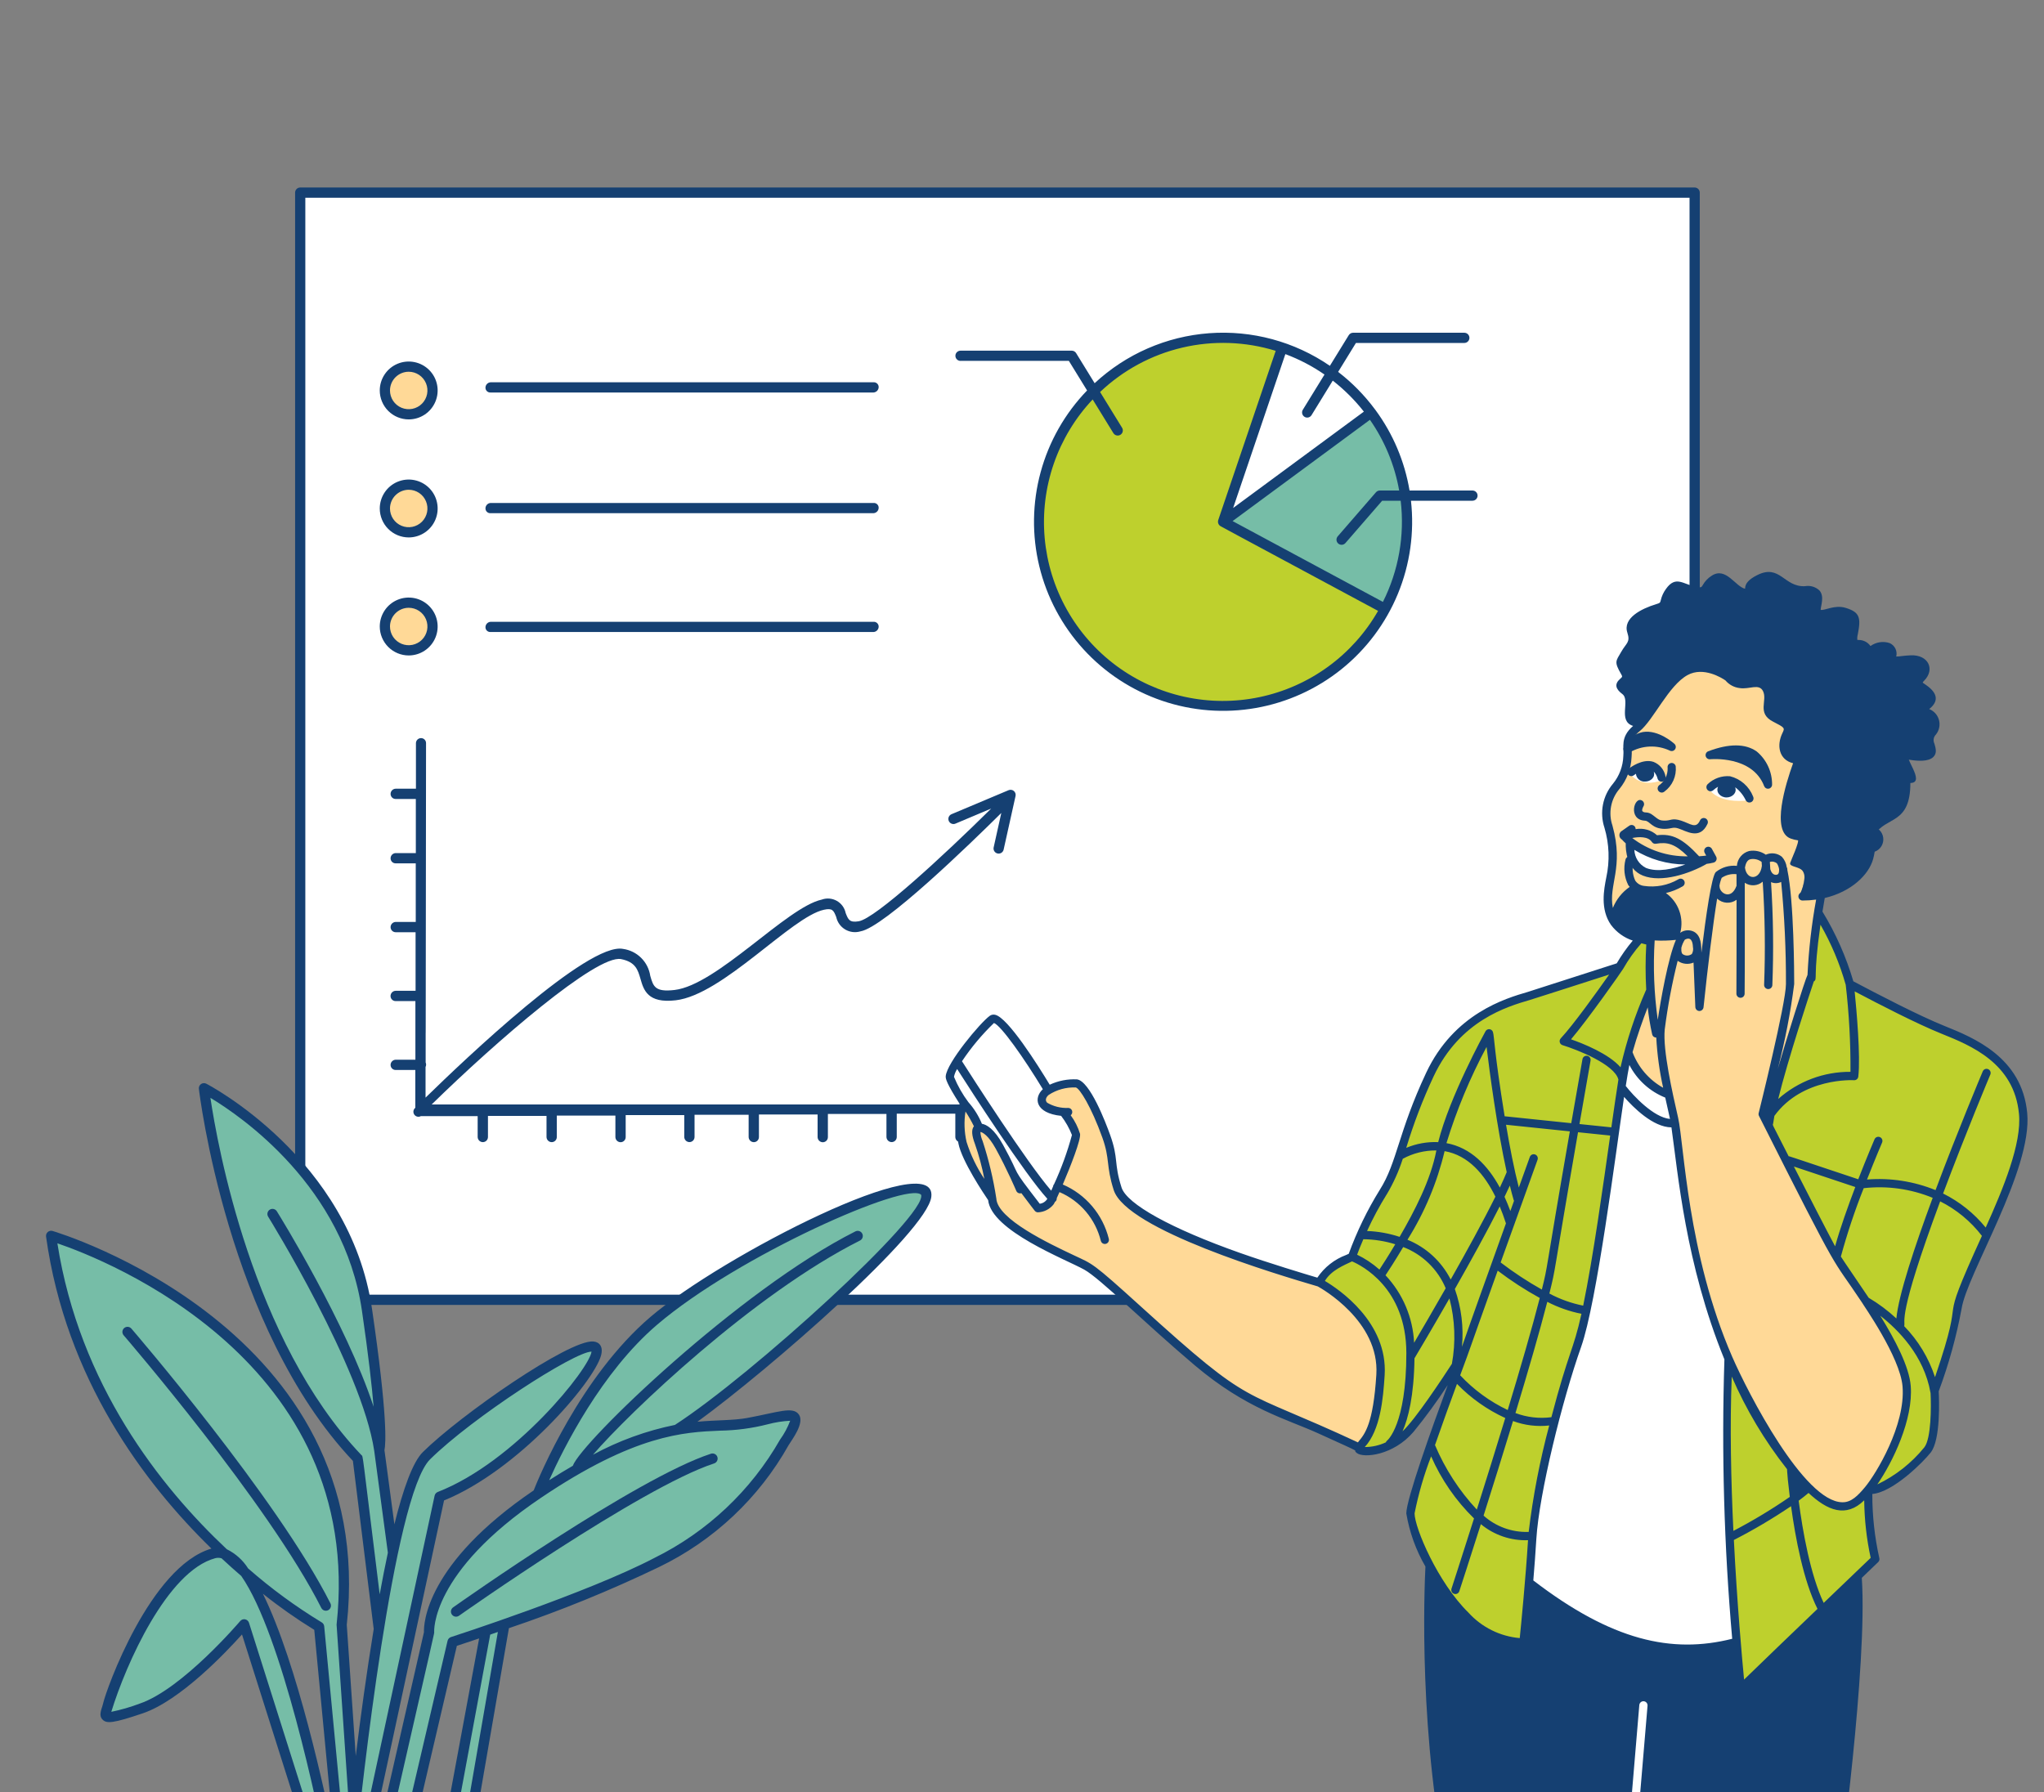<svg width="252" height="221" viewBox="0 0 252 221" fill="none" xmlns="http://www.w3.org/2000/svg">
<rect x="0" y="0" width="252" height="221" fill="#808080" stroke="none"/>
<g clip-path="url(#clip0_311_4687)">
<path d="M36.938 23.846H208.853V160.361H36.938V23.846Z" fill="white"/>
<path d="M47.449 48.146C47.449 48.925 47.759 49.673 48.31 50.224C48.861 50.775 49.608 51.084 50.388 51.084C51.167 51.084 51.914 50.775 52.465 50.224C53.016 49.673 53.326 48.925 53.326 48.146C53.326 47.367 53.016 46.619 52.465 46.068C51.914 45.517 51.167 45.208 50.388 45.208C49.608 45.208 48.861 45.517 48.31 46.068C47.759 46.619 47.449 47.367 47.449 48.146Z" fill="#FFD997"/>
<path d="M47.449 62.696C47.449 63.476 47.759 64.223 48.31 64.774C48.861 65.325 49.608 65.635 50.388 65.635C51.167 65.635 51.914 65.325 52.465 64.774C53.016 64.223 53.326 63.476 53.326 62.696C53.326 61.917 53.016 61.17 52.465 60.619C51.914 60.068 51.167 59.758 50.388 59.758C49.608 59.758 48.861 60.068 48.31 60.619C47.759 61.17 47.449 61.917 47.449 62.696Z" fill="#FFD997"/>
<path d="M47.449 77.248C47.449 78.027 47.759 78.775 48.31 79.326C48.861 79.877 49.608 80.186 50.388 80.186C51.167 80.186 51.914 79.877 52.465 79.326C53.016 78.775 53.326 78.027 53.326 77.248C53.326 76.469 53.016 75.722 52.465 75.17C51.914 74.619 51.167 74.31 50.388 74.31C49.608 74.31 48.861 74.619 48.31 75.17C47.759 75.722 47.449 76.469 47.449 77.248Z" fill="#FFD997"/>
<path fill-rule="evenodd" clip-rule="evenodd" d="M170.821 74.98C168.785 78.808 165.694 81.972 161.915 84.098C158.136 86.223 153.827 87.221 149.499 86.973C145.17 86.724 141.003 85.24 137.492 82.697C133.981 80.153 131.272 76.657 129.687 72.621C128.102 68.585 127.707 64.18 128.549 59.927C129.39 55.673 131.434 51.751 134.436 48.623C137.439 45.495 141.275 43.294 145.491 42.279C149.706 41.265 154.124 41.48 158.221 42.899C156.602 47.648 150.787 64.333 150.787 64.333L170.821 74.98Z" fill="#BED02D"/>
<path d="M208.93 23.119H37.013C36.846 23.119 36.685 23.185 36.567 23.303C36.449 23.421 36.383 23.581 36.383 23.748V160.264C36.383 160.432 36.449 160.592 36.567 160.71C36.685 160.828 36.846 160.894 37.013 160.894H208.93C209.097 160.894 209.257 160.828 209.375 160.71C209.493 160.592 209.56 160.432 209.56 160.264V23.748C209.56 23.581 209.493 23.421 209.375 23.303C209.257 23.185 209.097 23.119 208.93 23.119ZM208.3 159.634H37.643V24.378H208.3V159.634Z" fill="#154072"/>
<path d="M50.389 51.713C51.094 51.713 51.784 51.504 52.371 51.112C52.958 50.719 53.415 50.162 53.685 49.51C53.955 48.858 54.026 48.141 53.888 47.449C53.751 46.756 53.411 46.12 52.912 45.621C52.413 45.122 51.777 44.782 51.085 44.645C50.393 44.507 49.675 44.578 49.023 44.848C48.371 45.118 47.814 45.575 47.422 46.162C47.03 46.749 46.82 47.439 46.82 48.145C46.821 49.091 47.198 49.998 47.867 50.667C48.535 51.336 49.443 51.712 50.389 51.713ZM50.389 45.836C50.845 45.836 51.291 45.972 51.671 46.225C52.051 46.479 52.346 46.84 52.521 47.261C52.696 47.683 52.742 48.147 52.653 48.595C52.563 49.043 52.344 49.454 52.021 49.777C51.698 50.1 51.287 50.319 50.839 50.409C50.391 50.498 49.927 50.452 49.505 50.277C49.084 50.102 48.723 49.807 48.469 49.427C48.216 49.047 48.08 48.601 48.08 48.145C48.081 47.533 48.324 46.946 48.757 46.513C49.19 46.08 49.777 45.837 50.389 45.836Z" fill="#154072"/>
<path d="M50.389 66.265C51.094 66.265 51.784 66.055 52.371 65.663C52.958 65.271 53.415 64.714 53.685 64.062C53.955 63.41 54.026 62.692 53.888 62C53.751 61.308 53.411 60.672 52.912 60.173C52.413 59.674 51.777 59.334 51.085 59.197C50.393 59.059 49.675 59.13 49.023 59.4C48.371 59.67 47.814 60.127 47.422 60.714C47.03 61.301 46.82 61.991 46.82 62.696C46.821 63.642 47.198 64.549 47.867 65.219C48.535 65.887 49.443 66.264 50.389 66.265ZM50.389 60.388C50.845 60.388 51.291 60.523 51.671 60.777C52.051 61.031 52.346 61.391 52.521 61.813C52.696 62.235 52.742 62.699 52.653 63.147C52.563 63.594 52.344 64.006 52.021 64.329C51.698 64.651 51.287 64.871 50.839 64.96C50.391 65.049 49.927 65.004 49.505 64.829C49.084 64.654 48.723 64.358 48.469 63.979C48.216 63.599 48.08 63.153 48.08 62.696C48.081 62.084 48.324 61.498 48.757 61.065C49.19 60.632 49.777 60.389 50.389 60.388Z" fill="#154072"/>
<path d="M50.389 80.817C51.094 80.817 51.784 80.607 52.371 80.215C52.958 79.823 53.415 79.266 53.685 78.614C53.955 77.962 54.026 77.244 53.888 76.552C53.751 75.86 53.411 75.224 52.912 74.725C52.413 74.226 51.777 73.886 51.085 73.748C50.393 73.611 49.675 73.681 49.023 73.951C48.371 74.222 47.814 74.679 47.422 75.266C47.03 75.853 46.82 76.542 46.82 77.248C46.821 78.194 47.198 79.101 47.867 79.77C48.535 80.439 49.443 80.816 50.389 80.817ZM50.389 74.94C50.845 74.94 51.291 75.075 51.671 75.329C52.051 75.582 52.346 75.943 52.521 76.365C52.696 76.787 52.742 77.251 52.653 77.698C52.563 78.146 52.344 78.558 52.021 78.88C51.698 79.203 51.287 79.423 50.839 79.512C50.391 79.601 49.927 79.555 49.505 79.381C49.084 79.206 48.723 78.91 48.469 78.531C48.216 78.151 48.08 77.705 48.08 77.248C48.081 76.636 48.324 76.049 48.757 75.617C49.19 75.184 49.777 74.941 50.389 74.94Z" fill="#154072"/>
<path d="M60.482 48.395H107.699C107.871 48.383 108.032 48.306 108.149 48.18C108.266 48.053 108.331 47.886 108.329 47.714C108.328 47.634 108.31 47.555 108.277 47.482C108.245 47.409 108.197 47.343 108.138 47.289C108.079 47.235 108.01 47.193 107.934 47.167C107.859 47.14 107.779 47.13 107.699 47.135H60.482C60.309 47.146 60.148 47.223 60.031 47.35C59.913 47.476 59.849 47.643 59.852 47.816C59.853 47.896 59.87 47.975 59.903 48.048C59.936 48.121 59.983 48.187 60.042 48.241C60.101 48.295 60.17 48.337 60.246 48.364C60.322 48.39 60.402 48.401 60.482 48.395Z" fill="#154072"/>
<path d="M60.482 63.276H107.699C107.871 63.265 108.032 63.188 108.149 63.061C108.267 62.935 108.331 62.768 108.329 62.596C108.328 62.515 108.31 62.436 108.277 62.363C108.245 62.29 108.197 62.224 108.138 62.17C108.08 62.116 108.01 62.074 107.935 62.048C107.859 62.021 107.779 62.01 107.699 62.016H60.482C60.309 62.027 60.148 62.104 60.031 62.231C59.913 62.358 59.849 62.525 59.852 62.698C59.853 62.778 59.87 62.857 59.903 62.93C59.936 63.003 59.983 63.068 60.042 63.122C60.101 63.177 60.17 63.218 60.246 63.245C60.322 63.271 60.402 63.282 60.482 63.276Z" fill="#154072"/>
<path d="M60.482 77.927H107.699C107.871 77.916 108.032 77.839 108.149 77.713C108.267 77.586 108.331 77.419 108.329 77.247C108.328 77.167 108.31 77.088 108.277 77.015C108.245 76.942 108.197 76.876 108.138 76.822C108.08 76.767 108.01 76.726 107.935 76.699C107.859 76.673 107.779 76.662 107.699 76.667H60.482C60.309 76.679 60.148 76.756 60.031 76.882C59.913 77.009 59.849 77.176 59.852 77.349C59.853 77.429 59.87 77.508 59.903 77.581C59.936 77.654 59.983 77.72 60.042 77.774C60.101 77.828 60.17 77.87 60.246 77.896C60.322 77.922 60.402 77.933 60.482 77.927Z" fill="#154072"/>
<path d="M150.996 64.597L170.496 74.5L173.496 68L173.496 62.5L172.078 57.5L170.996 54.5L168.996 51.5L150.996 64.597Z" fill="#76BDA7"/>
<path d="M118.419 44.491H131.775L134.023 48.145C131.295 50.969 129.325 54.436 128.296 58.225C127.266 62.014 127.21 66.002 128.133 69.818C129.057 73.634 130.929 77.156 133.576 80.055C136.224 82.955 139.56 85.138 143.277 86.404C146.994 87.669 150.97 87.975 154.837 87.294C158.704 86.612 162.336 84.965 165.396 82.505C168.456 80.044 170.845 76.851 172.341 73.221C173.837 69.591 174.392 65.642 173.955 61.74H181.537C181.705 61.74 181.865 61.674 181.983 61.556C182.101 61.437 182.167 61.277 182.167 61.11C182.167 60.943 182.101 60.783 181.983 60.665C181.865 60.546 181.705 60.48 181.537 60.48H173.78C173.179 56.894 171.744 53.499 169.59 50.57C169.564 50.524 169.532 50.482 169.494 50.444C168.206 48.714 166.686 47.169 164.976 45.854L167.17 42.287H180.532C180.699 42.287 180.859 42.221 180.977 42.102C181.096 41.984 181.162 41.824 181.162 41.657C181.162 41.49 181.096 41.33 180.977 41.211C180.859 41.093 180.699 41.027 180.532 41.027H166.822C166.714 41.027 166.608 41.054 166.515 41.107C166.421 41.159 166.342 41.235 166.285 41.327L163.958 45.107C159.6 42.114 154.353 40.695 149.08 41.085C143.808 41.474 138.826 43.648 134.955 47.249L132.672 43.538C132.616 43.447 132.537 43.371 132.443 43.319C132.35 43.266 132.244 43.238 132.137 43.238H118.419C118.252 43.238 118.092 43.305 117.974 43.423C117.855 43.541 117.789 43.701 117.789 43.868C117.789 44.035 117.855 44.196 117.974 44.314C118.092 44.432 118.252 44.498 118.419 44.498V44.491ZM164.987 67.019C165.05 67.074 165.123 67.115 165.201 67.141C165.28 67.168 165.363 67.178 165.445 67.172C165.528 67.167 165.609 67.144 165.683 67.107C165.757 67.07 165.823 67.019 165.877 66.957L170.403 61.74H172.687C173.196 66.023 172.434 70.361 170.497 74.214L151.963 64.249L168.897 51.762C170.717 54.372 171.946 57.347 172.501 60.48H170.116C170.025 60.48 169.936 60.499 169.854 60.537C169.772 60.574 169.699 60.629 169.639 60.697L164.924 66.132C164.815 66.258 164.761 66.423 164.773 66.589C164.784 66.755 164.862 66.91 164.987 67.019ZM160.829 51.395C160.9 51.439 160.978 51.468 161.06 51.481C161.142 51.494 161.225 51.491 161.306 51.472C161.386 51.453 161.462 51.418 161.529 51.369C161.596 51.321 161.653 51.259 161.696 51.189L164.313 46.931C165.743 48.045 167.031 49.328 168.149 50.754L152.03 62.635L158.469 43.662C160.176 44.299 161.796 45.145 163.294 46.182L160.621 50.526C160.534 50.668 160.507 50.839 160.546 51.002C160.585 51.164 160.686 51.304 160.828 51.392L160.829 51.395ZM157.277 43.26L150.19 64.134C150.153 64.247 150.149 64.369 150.178 64.484C150.207 64.6 150.269 64.705 150.355 64.787C150.481 64.904 149.429 64.314 169.9 75.322C168.354 78.025 166.252 80.371 163.733 82.204C161.214 84.037 158.336 85.315 155.288 85.954C152.239 86.594 149.09 86.581 146.047 85.915C143.004 85.249 140.136 83.946 137.633 82.092C135.131 80.238 133.049 77.874 131.526 75.157C130.003 72.44 129.072 69.431 128.796 66.328C128.52 63.225 128.905 60.1 129.924 57.156C130.944 54.213 132.576 51.519 134.712 49.252L137.257 53.39C137.3 53.463 137.356 53.526 137.423 53.577C137.49 53.627 137.567 53.664 137.648 53.684C137.729 53.705 137.814 53.709 137.897 53.696C137.98 53.683 138.06 53.654 138.132 53.61C138.203 53.566 138.265 53.508 138.314 53.44C138.363 53.372 138.398 53.294 138.416 53.213C138.435 53.131 138.437 53.046 138.422 52.963C138.408 52.88 138.376 52.802 138.331 52.731L135.626 48.334C138.459 45.642 141.958 43.752 145.763 42.86C149.568 41.968 153.542 42.104 157.276 43.256L157.277 43.26Z" fill="#154072"/>
<path d="M117.79 101.556L122.2 99.696C116.236 105.597 107.936 113.241 105.872 113.593C104.738 113.784 104.578 113.386 104.263 112.585C104.199 112.269 104.068 111.97 103.879 111.709C103.689 111.448 103.445 111.231 103.164 111.073C102.883 110.916 102.571 110.821 102.249 110.795C101.928 110.769 101.604 110.813 101.302 110.924C96.996 111.862 88.39 121.462 83.158 122.065C80.745 122.346 80.543 121.624 80.169 120.321C80.044 119.48 79.649 118.701 79.044 118.102C78.44 117.504 77.658 117.117 76.815 117C72.517 116.138 57.314 130.597 52.465 135.337V131.557C52.508 131.471 52.532 131.377 52.534 131.281C52.536 131.186 52.517 131.091 52.478 131.003C52.478 116.42 52.478 148.729 52.526 91.639C52.528 91.557 52.514 91.476 52.484 91.4C52.454 91.324 52.41 91.254 52.353 91.196C52.296 91.137 52.228 91.09 52.153 91.058C52.078 91.026 51.998 91.009 51.916 91.009C51.833 91.008 51.75 91.023 51.673 91.055C51.596 91.086 51.526 91.132 51.466 91.191C51.407 91.249 51.36 91.319 51.328 91.396C51.296 91.473 51.28 91.555 51.28 91.639V97.247H48.783C48.614 97.251 48.453 97.321 48.335 97.442C48.217 97.564 48.152 97.728 48.154 97.897C48.154 97.979 48.171 98.06 48.203 98.135C48.235 98.211 48.282 98.279 48.34 98.337C48.399 98.394 48.468 98.439 48.544 98.47C48.62 98.5 48.702 98.515 48.783 98.514H51.267V105.185H48.783C48.614 105.188 48.453 105.259 48.335 105.38C48.217 105.502 48.152 105.666 48.154 105.835C48.154 105.917 48.171 105.998 48.203 106.073C48.235 106.149 48.282 106.217 48.34 106.275C48.399 106.332 48.468 106.377 48.544 106.408C48.62 106.438 48.702 106.453 48.783 106.452H51.257V113.675H48.783C48.614 113.678 48.453 113.749 48.335 113.87C48.217 113.992 48.152 114.155 48.154 114.325C48.157 114.49 48.224 114.647 48.342 114.763C48.46 114.879 48.618 114.944 48.783 114.944H51.236V122.166H48.779C48.609 122.169 48.447 122.239 48.329 122.361C48.211 122.483 48.146 122.646 48.148 122.816C48.149 122.898 48.166 122.979 48.198 123.054C48.23 123.13 48.277 123.198 48.335 123.256C48.394 123.313 48.463 123.358 48.539 123.389C48.615 123.419 48.697 123.434 48.779 123.433H51.214V130.662H48.783C48.614 130.666 48.453 130.736 48.335 130.858C48.217 130.979 48.152 131.143 48.154 131.312C48.154 131.394 48.171 131.475 48.203 131.551C48.235 131.626 48.282 131.694 48.34 131.752C48.399 131.809 48.468 131.854 48.544 131.885C48.62 131.915 48.702 131.931 48.783 131.93H51.203V136.592C51.08 136.688 50.999 136.827 50.974 136.981C50.95 137.135 50.984 137.292 51.071 137.422C51.157 137.551 51.29 137.643 51.441 137.679C51.593 137.716 51.752 137.694 51.888 137.617H58.89V140.196C58.894 140.365 58.963 140.526 59.084 140.644C59.205 140.762 59.368 140.827 59.536 140.826C59.702 140.824 59.861 140.757 59.977 140.639C60.093 140.521 60.159 140.362 60.159 140.196V137.592H67.379V140.198C67.383 140.367 67.453 140.527 67.574 140.645C67.695 140.763 67.857 140.828 68.026 140.828C68.192 140.825 68.35 140.758 68.466 140.64C68.582 140.522 68.647 140.363 68.647 140.198V137.552H75.871V140.205C75.875 140.374 75.944 140.535 76.065 140.653C76.186 140.77 76.349 140.836 76.517 140.835C76.683 140.833 76.841 140.766 76.957 140.648C77.073 140.53 77.139 140.371 77.139 140.205V137.491H84.36V140.191C84.364 140.36 84.434 140.521 84.555 140.639C84.676 140.757 84.838 140.822 85.007 140.821C85.173 140.819 85.331 140.752 85.447 140.634C85.563 140.516 85.629 140.357 85.629 140.191V137.452H92.298V140.2C92.302 140.369 92.372 140.53 92.493 140.648C92.614 140.765 92.776 140.831 92.945 140.83C93.111 140.828 93.269 140.761 93.385 140.643C93.501 140.525 93.567 140.366 93.567 140.2V137.417H100.8V140.209C100.804 140.378 100.874 140.539 100.995 140.656C101.116 140.774 101.279 140.84 101.448 140.839C101.613 140.837 101.771 140.769 101.888 140.651C102.004 140.534 102.069 140.375 102.069 140.209V137.353H109.289V140.191C109.293 140.36 109.363 140.521 109.485 140.639C109.606 140.757 109.769 140.822 109.938 140.821C110.103 140.819 110.261 140.752 110.377 140.634C110.494 140.516 110.559 140.357 110.559 140.191V137.314H117.779V140.2C117.783 140.369 117.853 140.53 117.975 140.648C118.096 140.765 118.258 140.831 118.428 140.83C118.593 140.828 118.751 140.76 118.866 140.642C118.982 140.524 119.047 140.366 119.047 140.2V137.275H124.385C124.555 137.268 124.717 137.195 124.835 137.071C124.952 136.947 125.017 136.783 125.015 136.612C125.015 136.265 124.731 136.183 124.385 136.183H53.216C61.143 128.417 73.568 117.674 76.569 118.257C78.362 118.615 78.638 119.577 78.963 120.69C79.352 122.05 79.834 123.743 83.306 123.336C89.122 122.665 97.556 113.05 101.576 112.174C102.649 111.937 102.781 112.27 103.097 113.069C103.166 113.388 103.3 113.69 103.491 113.955C103.682 114.219 103.926 114.442 104.208 114.608C104.489 114.774 104.802 114.879 105.126 114.918C105.451 114.957 105.779 114.928 106.092 114.834C109.012 114.337 119.633 104.024 123.449 100.239L122.502 104.501C122.471 104.662 122.504 104.829 122.595 104.966C122.685 105.103 122.825 105.199 122.985 105.235C123.145 105.27 123.313 105.242 123.452 105.156C123.592 105.069 123.692 104.932 123.732 104.773L125.205 98.147C125.23 98.034 125.224 97.916 125.186 97.807C125.149 97.698 125.082 97.6 124.994 97.526C124.905 97.453 124.797 97.404 124.683 97.387C124.569 97.37 124.452 97.385 124.346 97.43L117.306 100.393C117.152 100.458 117.03 100.581 116.967 100.736C116.904 100.891 116.905 101.064 116.97 101.218C117.035 101.372 117.158 101.494 117.313 101.557C117.467 101.621 117.641 101.62 117.795 101.555L117.79 101.556Z" fill="#154072"/>
<path fill-rule="evenodd" clip-rule="evenodd" d="M59.918 201.048L54.848 228.229L57.552 228.026L62.217 200.237L59.918 201.048Z" fill="#76BDA7"/>
<path fill-rule="evenodd" clip-rule="evenodd" d="M40.868 228.199H38.934L30.093 200.273C30.093 200.273 22.892 208.797 17.391 210.659C11.889 212.522 12.998 211.604 13.327 210.155C13.656 208.706 19.134 193.471 26.364 191.52C33.594 189.57 40.868 228.199 40.868 228.199Z" fill="#76BDA7"/>
<path fill-rule="evenodd" clip-rule="evenodd" d="M44.799 228.199H43.184C43.184 228.199 47.441 184.564 52.577 179.492C57.713 174.421 72.3 164.624 73.472 166.205C74.643 167.787 64.066 180.706 54.194 184.549L44.799 228.199Z" fill="#76BDA7"/>
<path fill-rule="evenodd" clip-rule="evenodd" d="M48.331 190.859L46.757 178.779C46.757 178.779 47.506 176.97 45.245 161.498C42.541 143.016 25.148 134.185 25.148 134.185C25.148 134.185 28.467 163.441 44.111 179.851L46.757 201.271L48.331 190.859Z" fill="#76BDA7"/>
<path fill-rule="evenodd" clip-rule="evenodd" d="M83.462 176.274C78.101 179.621 72.337 182.276 66.309 184.174C66.309 184.174 71.52 170.607 80.601 162.853C89.682 155.099 111.684 144.457 114.042 146.907C116.401 149.358 91.637 171.015 83.462 176.274Z" fill="#76BDA7"/>
<path fill-rule="evenodd" clip-rule="evenodd" d="M49.773 228.21H46.762L52.906 201.307C52.906 201.307 52.236 193.682 66.313 184.178C81.335 174.036 87.15 176.4 92.235 175.456C97.32 174.513 99.573 173.326 96.966 177.422C94.162 181.832 90.763 187.51 80.964 192.647C72.648 197.005 55.792 202.446 55.792 202.446L49.773 228.21Z" fill="#76BDA7"/>
<path fill-rule="evenodd" clip-rule="evenodd" d="M41.965 228.199L39.34 200.581C39.34 200.581 10.786 184.554 6.301 152.387C6.301 152.387 46.107 163.809 42.125 200.275L43.597 221.93L41.965 228.199Z" fill="#76BDA7"/>
<path d="M80.192 162.378C71.563 169.746 66.479 182.034 65.795 183.767C52.469 192.822 52.231 200.231 52.267 201.252L46.256 227.586H45.576L54.745 185.005C63.895 181.276 73.131 170.496 74.09 167.168C74.415 166.034 73.893 165.462 73.146 165.404C70.159 165.152 56.747 174.476 52.134 179.039C50.889 180.267 49.706 183.583 48.623 187.948L47.399 178.809C47.569 177.985 47.797 174.608 45.866 161.402C43.145 142.814 25.607 133.709 25.431 133.618C25.33 133.567 25.216 133.543 25.103 133.551C24.99 133.558 24.881 133.596 24.787 133.661C24.694 133.726 24.619 133.814 24.572 133.918C24.525 134.021 24.506 134.135 24.519 134.248C24.553 134.543 28.02 163.723 43.508 180.127L46.074 200.862C45.192 206.266 44.436 211.83 43.86 216.515L42.752 200.34C46.745 163.77 6.879 151.893 6.476 151.777C6.375 151.748 6.268 151.745 6.166 151.768C6.063 151.79 5.968 151.838 5.889 151.907C5.809 151.976 5.749 152.064 5.712 152.162C5.675 152.26 5.663 152.366 5.678 152.47C8.125 170.014 17.774 182.866 26.067 190.941C18.507 193.148 13.089 208.341 12.718 210.009C12.558 210.719 12.095 211.487 12.656 212.039C13.16 212.537 13.946 212.488 17.598 211.253C22.213 209.689 27.831 203.764 29.835 201.527L38.083 227.571H30.098C29.931 227.571 29.771 227.638 29.652 227.756C29.534 227.874 29.468 228.034 29.468 228.201C29.467 228.371 29.532 228.535 29.649 228.658C29.767 228.78 29.928 228.852 30.098 228.858H67.482C67.564 228.861 67.644 228.847 67.721 228.818C67.796 228.789 67.866 228.745 67.925 228.689C67.983 228.633 68.03 228.565 68.062 228.491C68.095 228.416 68.112 228.336 68.112 228.254C68.112 228.087 68.046 227.927 67.928 227.809C67.81 227.691 67.649 227.624 67.482 227.624H58.094L62.743 200.753C69.062 198.622 75.244 196.104 81.254 193.214C87.996 189.954 93.575 184.703 97.236 178.17C97.623 177.532 99.224 175.47 98.496 174.418C97.768 173.366 95.952 174.127 92.123 174.836C90.441 175.149 88.247 175.088 85.985 175.301C94.857 168.858 114.316 151.865 114.82 147.566C115.552 141.276 89.041 154.819 80.192 162.378ZM44.564 179.417C31.071 165.262 26.798 141.113 25.941 135.363C29.745 137.65 42.384 146.316 44.62 161.59C45.43 167.134 45.85 170.9 46.061 173.447C42.638 163.086 34.528 149.989 34.124 149.34C34.034 149.202 33.893 149.105 33.732 149.069C33.572 149.033 33.403 149.062 33.263 149.149C33.123 149.236 33.023 149.374 32.984 149.535C32.944 149.695 32.97 149.864 33.054 150.006C33.17 150.191 44.599 168.654 46.135 178.874L47.819 191.451C47.47 193.089 47.135 194.807 46.811 196.58C44.563 178.404 44.783 179.647 44.564 179.417ZM53.02 179.939C58.255 174.773 70.793 166.669 72.928 166.654C72.704 168.698 63.506 180.249 53.971 183.96C53.874 183.998 53.788 184.059 53.72 184.139C53.652 184.218 53.605 184.313 53.583 184.415L44.287 227.588H43.877C44.51 221.226 48.504 184.4 53.02 179.939ZM7.074 153.299C13.043 155.338 45.035 167.841 41.497 200.319L43.063 223.333C42.542 228.055 42.668 227.586 42.541 227.586L39.969 200.522C39.959 200.42 39.925 200.323 39.87 200.237C39.814 200.152 39.739 200.081 39.65 200.031C36.442 198.083 33.41 195.859 30.589 193.384C29.949 192.368 29.04 191.551 27.962 191.021C19.766 183.323 9.806 170.715 7.074 153.299ZM41.166 226.439C40.116 221.216 36.671 205.151 32.411 196.508C34.429 198.121 36.545 199.608 38.745 200.96L41.166 226.439ZM30.698 200.088C30.664 199.981 30.601 199.885 30.517 199.81C30.433 199.735 30.331 199.684 30.221 199.662C30.11 199.64 29.996 199.648 29.89 199.685C29.784 199.722 29.689 199.787 29.617 199.873C29.546 199.956 22.469 208.281 17.194 210.067C16.065 210.491 14.905 210.825 13.723 211.067C15.537 205.145 20.625 193.725 26.531 192.127C26.788 192.059 27.058 192.063 27.313 192.138C28.146 192.915 28.962 193.642 29.748 194.32C34.768 201.511 39.261 223.306 40.108 227.584H39.404L30.698 200.088ZM50.557 227.605L56.324 202.934C56.804 202.777 57.77 202.457 59.071 202.016L54.328 227.594L50.557 227.605ZM56.815 227.605H55.608L60.438 201.547L61.381 201.221L56.815 227.605ZM88.776 176.4C90.761 176.369 92.736 176.105 94.659 175.613C95.562 175.372 96.487 175.226 97.42 175.177C97.109 176.004 96.69 176.785 96.172 177.501C92.576 183.802 87.179 188.884 80.674 192.096C72.503 196.38 55.769 201.798 55.6 201.851C55.497 201.884 55.403 201.944 55.33 202.024C55.256 202.104 55.204 202.202 55.18 202.308L49.268 227.595H47.548C53.916 199.691 53.542 201.406 53.528 201.252C53.528 201.179 53.05 193.89 66.662 184.701C78.292 176.85 84.351 176.587 88.776 176.4ZM83.223 175.689C79.687 176.407 76.277 177.646 73.106 179.367C77.591 174.166 92.864 159.585 106.027 152.957C106.176 152.882 106.29 152.75 106.342 152.592C106.395 152.433 106.382 152.26 106.307 152.11C106.232 151.961 106.101 151.848 105.942 151.795C105.784 151.742 105.611 151.755 105.461 151.83C91.156 159.032 71.654 177.835 70.62 180.732C69.69 181.27 68.718 181.863 67.705 182.511C69.489 178.53 74.159 169.192 81.01 163.341C91.019 154.792 111.901 145.604 113.567 147.319C114.315 149.858 92.758 169.504 83.223 175.683V175.689Z" fill="#154072"/>
<path d="M55.71 199.07C55.758 199.138 55.819 199.196 55.889 199.24C55.959 199.285 56.038 199.315 56.12 199.329C56.202 199.343 56.286 199.34 56.367 199.321C56.448 199.303 56.525 199.268 56.592 199.22C56.814 199.062 79.001 183.401 88.025 180.446C88.106 180.422 88.181 180.382 88.246 180.329C88.311 180.275 88.365 180.209 88.404 180.135C88.443 180.06 88.467 179.978 88.474 179.894C88.481 179.81 88.471 179.726 88.445 179.646C88.419 179.566 88.377 179.492 88.321 179.428C88.266 179.365 88.199 179.313 88.123 179.276C88.047 179.239 87.965 179.218 87.881 179.213C87.797 179.208 87.713 179.22 87.633 179.249C78.436 182.258 56.781 197.539 55.864 198.188C55.796 198.236 55.737 198.296 55.693 198.366C55.648 198.437 55.617 198.515 55.603 198.597C55.589 198.679 55.591 198.763 55.609 198.844C55.628 198.925 55.662 199.002 55.71 199.07Z" fill="#154072"/>
<path d="M40.173 198.605C40.281 198.605 40.387 198.578 40.481 198.525C40.575 198.472 40.654 198.397 40.71 198.305C40.767 198.213 40.799 198.108 40.803 198.001C40.807 197.893 40.784 197.786 40.736 197.69C34.192 184.712 16.376 164.023 16.197 163.815C16.143 163.753 16.077 163.701 16.003 163.664C15.929 163.627 15.848 163.605 15.766 163.599C15.683 163.593 15.601 163.603 15.522 163.629C15.443 163.655 15.371 163.696 15.308 163.75C15.245 163.804 15.194 163.87 15.157 163.944C15.12 164.018 15.098 164.099 15.091 164.181C15.085 164.264 15.096 164.347 15.122 164.425C15.148 164.504 15.189 164.577 15.243 164.639C15.421 164.846 33.135 185.41 39.612 198.259C39.664 198.363 39.744 198.45 39.843 198.511C39.943 198.573 40.057 198.605 40.173 198.605Z" fill="#154072"/>
<g clip-path="url(#clip1_311_4687)">
<path fill-rule="evenodd" clip-rule="evenodd" d="M188.551 194.505C189.103 184.729 191.092 175.09 194.452 165.901C196.964 158.809 199.546 133.275 200.775 129.922C200.775 129.922 203.064 139.626 219.08 133.58C216.819 142.578 215.058 151.697 213.805 160.892C212.267 172.669 212.321 181.028 213.942 202.31C199.562 206.045 188.551 194.505 188.551 194.505Z" fill="white"/>
<path fill-rule="evenodd" clip-rule="evenodd" d="M224.171 112.526C225.855 115.274 227.163 118.237 228.06 121.336C228.06 121.336 235.64 125.386 239.098 126.791C242.555 128.196 248.784 130.404 249.427 137.285C250.07 144.166 242.012 156.884 241.344 161.298C240.689 164.765 239.741 168.17 238.512 171.475C238.512 171.475 238.855 177.231 237.645 178.775C236.435 180.32 232.445 184.011 230.324 183.692C230.324 183.692 230.324 189.362 231.211 192.239C231.211 192.239 218.542 204.361 214.625 208.198C214.625 208.198 212.107 184.284 213.112 167.504C213.979 153.031 218.936 132.929 223.244 120.263C223.491 117.118 223.968 114.759 224.171 112.526Z" fill="#BED02D"/>
<path fill-rule="evenodd" clip-rule="evenodd" d="M203.373 122.281L203.433 116.112L202.136 115.772C201.21 116.834 200.387 117.983 199.679 119.202C199.679 119.202 191.388 121.935 188.903 122.679C186.417 123.423 179.807 125.003 176.288 132.5C172.769 139.998 172.772 143.469 170.547 146.973C168.992 149.467 167.711 152.124 166.725 154.896C166.702 155.133 163.597 155.896 162.672 158.145C162.672 158.145 170.653 162.338 170.203 169.527C169.752 176.716 168.337 177.404 167.571 178.475C167.024 179.237 171.159 179.406 173.894 176.209C176.291 173.139 178.524 169.942 180.582 166.632C180.582 166.632 173.895 184.257 173.895 186.596C173.895 188.936 179.408 202.704 187.823 202.489C187.823 202.489 188.567 195.357 188.907 189.723C189.247 184.088 192.106 172.53 194.454 165.901C196.803 159.272 199.515 134.715 200.49 130.706C201.247 127.831 202.211 125.015 203.373 122.281Z" fill="#BED02D"/>
<path fill-rule="evenodd" clip-rule="evenodd" d="M205.724 134.879C205.951 135.949 206.187 136.993 206.403 137.94C207.215 141.511 208.117 164.864 220.693 180.785C226.416 188.029 228.606 185.755 230.324 183.685C231.954 181.723 235.453 175.65 235.067 170.903C234.68 166.155 227.762 157.313 226.416 155.012C225.07 152.711 217.315 137.36 217.315 137.36C217.315 137.36 217.687 135.871 218.183 133.789C218.487 133.72 218.792 133.648 219.082 133.576L223.224 120.569L224.464 110.386C224.464 110.386 227.836 109.229 229.137 107.866C229.859 107.118 221.905 111.684 222 110.646C222.096 109.608 222.848 107.777 222.275 106.909C218.888 106.909 223.344 103.813 220.937 102.919C218.531 102.025 221.749 93.705 221.749 93.705C221.749 93.705 219.535 93.486 219.896 91.862C220.258 90.237 221.036 89.902 219.567 88.983C218.098 88.065 218.029 88.119 217.969 87.504C217.909 86.888 218.265 84.588 217.231 84.355C216.197 84.122 214.009 84.752 213.115 83.552C213.115 83.552 210.317 81.425 207.82 82.78C205.324 84.135 203.448 88.458 201.814 89.765C200.181 91.072 200.777 92.056 200.64 93.293C200.586 94.629 200.103 95.912 199.261 96.947C198.685 97.621 198.293 98.435 198.125 99.308C197.956 100.18 198.017 101.082 198.3 101.924C198.866 103.853 198.974 105.887 198.616 107.866C198.267 109.796 196.715 115.037 203.502 116.013C203.357 118.099 203.35 120.193 203.482 122.28C202.42 124.759 201.512 127.302 200.762 129.894C201.642 131.786 203.585 134.507 205.724 134.879Z" fill="#FFD997"/>
<path d="M206.444 91.724C206.364 91.65 204.476 89.942 202.551 90.257C202.046 90.356 201.571 90.573 201.165 90.89C200.759 91.208 200.432 91.617 200.212 92.085C200.155 92.184 200.134 92.299 200.15 92.411C200.166 92.524 200.219 92.628 200.3 92.707C200.382 92.786 200.488 92.835 200.6 92.846C200.713 92.858 200.826 92.831 200.922 92.771C201.667 92.338 202.505 92.091 203.364 92.052C204.224 92.013 205.08 92.183 205.861 92.547C205.969 92.605 206.095 92.621 206.214 92.592C206.334 92.563 206.439 92.492 206.51 92.392C206.581 92.291 206.614 92.168 206.602 92.045C206.589 91.922 206.534 91.808 206.444 91.724Z" fill="#154072"/>
<path d="M216.584 92.659C215.184 91.669 213.172 91.66 210.605 92.632C210.49 92.676 210.394 92.76 210.337 92.87C210.279 92.979 210.263 93.105 210.291 93.226C210.319 93.346 210.39 93.452 210.49 93.524C210.59 93.596 210.713 93.629 210.835 93.617C210.887 93.609 216.038 93.121 217.496 96.922C217.539 97.033 217.618 97.126 217.721 97.184C217.823 97.243 217.943 97.263 218.06 97.243C218.176 97.222 218.281 97.161 218.357 97.07C218.434 96.979 218.476 96.865 218.477 96.746C218.483 95.966 218.315 95.195 217.988 94.488C217.661 93.781 217.181 93.156 216.584 92.659Z" fill="#154072"/>
<path d="M204.87 97.725C204.767 97.725 204.666 97.694 204.581 97.634C204.496 97.575 204.432 97.491 204.395 97.394C204.359 97.297 204.353 97.191 204.379 97.09C204.404 96.989 204.459 96.899 204.537 96.831C204.881 96.591 205.158 96.267 205.344 95.89C205.529 95.513 205.617 95.095 205.598 94.675C205.574 94.542 205.603 94.405 205.679 94.294C205.755 94.183 205.872 94.107 206.003 94.082C206.134 94.057 206.268 94.085 206.379 94.158C206.489 94.232 206.566 94.346 206.594 94.477C206.653 95.074 206.556 95.676 206.312 96.224C206.069 96.772 205.687 97.246 205.205 97.6C205.112 97.681 204.993 97.726 204.87 97.725Z" fill="#154072"/>
<path d="M206.943 102.155C206.215 101.921 206.19 102.185 205.224 102.202C203.624 102.18 203.428 101.214 202.789 101.188C200.645 101.085 201.49 98.097 202.461 98.72C202.574 98.793 202.653 98.907 202.682 99.039C202.711 99.17 202.688 99.308 202.616 99.421C202.569 99.499 202.358 99.92 202.515 100.047C202.854 100.323 203.098 99.973 203.821 100.541C204.518 101.088 204.609 101.172 205.241 101.181C205.985 101.197 206.135 100.826 207.253 101.181C208.426 101.559 209.087 102.251 209.592 101.154C209.62 101.093 209.66 101.038 209.709 100.993C209.758 100.947 209.815 100.912 209.878 100.889C209.94 100.866 210.007 100.855 210.074 100.858C210.14 100.861 210.206 100.877 210.266 100.905C210.327 100.933 210.381 100.973 210.426 101.022C210.471 101.071 210.506 101.129 210.529 101.192C210.552 101.255 210.563 101.322 210.56 101.389C210.557 101.456 210.542 101.522 210.514 101.582C209.574 103.619 207.876 102.453 206.943 102.155Z" fill="#154072"/>
<path fill-rule="evenodd" clip-rule="evenodd" d="M200.954 103.764C200.954 103.764 200.439 107.09 203.282 107.599C205.028 107.892 206.821 107.645 208.425 106.892L209.675 106.111C206.598 106.247 203.553 105.428 200.954 103.764Z" fill="white"/>
<path d="M211.579 105.621L211.047 104.65C210.98 104.537 210.871 104.454 210.744 104.419C210.617 104.385 210.482 104.401 210.367 104.465C210.251 104.529 210.165 104.635 210.127 104.762C210.088 104.889 210.1 105.025 210.16 105.143L210.353 105.495C210.121 105.527 209.825 105.557 209.478 105.577C207.466 103.41 206.183 102.756 204.292 102.983C203.937 102.665 203.516 102.432 203.059 102.303C202.602 102.173 202.121 102.15 201.654 102.234C201.657 102.141 201.634 102.048 201.587 101.967C201.54 101.886 201.472 101.819 201.39 101.775C201.307 101.731 201.215 101.711 201.122 101.718C201.029 101.724 200.939 101.756 200.864 101.811L199.849 102.525C199.777 102.59 199.722 102.671 199.688 102.762C199.654 102.853 199.641 102.951 199.652 103.047C199.663 103.144 199.696 103.236 199.75 103.317C199.803 103.398 199.874 103.465 199.959 103.513C200.108 103.679 200.267 103.836 200.433 103.985C200.411 104.789 200.525 107.159 202.553 107.964C204.864 108.883 208.328 107.706 210.365 106.544C210.378 106.537 210.385 106.525 210.396 106.517C210.69 106.483 210.981 106.429 211.268 106.357C211.341 106.337 211.41 106.3 211.468 106.25C211.525 106.199 211.571 106.136 211.601 106.065C211.631 105.994 211.644 105.917 211.641 105.84C211.637 105.763 211.616 105.688 211.579 105.621ZM203.656 103.814C203.709 103.897 203.786 103.962 203.876 104.001C203.966 104.04 204.066 104.051 204.163 104.032C205.569 103.804 206.483 104.021 208.077 105.584C205.609 105.625 203.199 104.829 201.236 103.324C202.035 103.171 203.182 103.105 203.656 103.814ZM202.929 107.016C202.513 106.808 202.16 106.492 201.907 106.099C201.655 105.707 201.513 105.253 201.496 104.786C203.388 105.952 205.561 106.577 207.78 106.592C206.32 107.128 204.381 107.59 202.929 107.017V107.016Z" fill="#154072"/>
<path fill-rule="evenodd" clip-rule="evenodd" d="M204.997 96.157C202.138 97.303 200.949 95.359 200.949 95.359C200.949 95.359 204.088 92.834 204.997 96.157Z" fill="white"/>
<path fill-rule="evenodd" clip-rule="evenodd" d="M215.803 98.661C211.67 99.188 210.73 97.302 210.73 97.302C210.73 97.302 213.58 94.276 215.803 98.661Z" fill="white"/>
<path fill-rule="evenodd" clip-rule="evenodd" d="M129.238 134.418C129.238 134.418 123.498 124.816 122.33 125.662C121.162 126.508 117.216 131.348 117.11 132.734C117.005 134.12 127.966 148.968 127.966 148.968C128.259 148.951 128.546 148.873 128.808 148.738C129.07 148.604 129.302 148.416 129.487 148.187C129.976 147.451 132.779 140.708 132.655 139.886C132.528 138.998 131.105 137.099 129.238 134.418Z" fill="white"/>
<path fill-rule="evenodd" clip-rule="evenodd" d="M127.968 148.968C128.519 148.805 129.035 148.54 129.489 148.187C130.076 147.671 132.661 139.948 132.661 139.948L131.232 137.289C131.232 137.289 128.417 137.156 128.439 135.595C128.462 134.034 131.747 133.443 132.716 133.588C133.685 133.733 135.33 137.153 136.387 140.099C137.444 143.045 136.786 143.429 137.791 146.576C139.265 151.186 158.037 156.788 162.669 158.146C162.669 158.146 168.908 160.742 170.063 167.258C170.653 171.183 169.802 175.189 167.67 178.529C158.208 173.99 154.399 173.676 147.62 167.94C141.33 162.616 135.953 157.216 133.924 156.093C131.895 154.969 122.495 151.284 122.326 147.793C122.326 147.793 119.1 143.139 118.662 140.886C118.225 138.633 118.39 136.847 118.781 136.305C119.172 135.764 120.734 139.066 120.734 139.066C120.734 139.066 121.764 138.76 123.215 141.4C124.541 144.077 126.133 146.613 127.968 148.968Z" fill="#FFD997"/>
<path d="M216.132 98.202C215.89 97.589 215.506 97.043 215.012 96.61C214.518 96.177 213.928 95.869 213.291 95.711C212.786 95.667 212.277 95.733 211.8 95.903C211.322 96.073 210.886 96.345 210.521 96.699C210.429 96.795 210.378 96.924 210.379 97.058C210.38 97.192 210.433 97.32 210.527 97.414C210.622 97.509 210.749 97.562 210.882 97.564C211.015 97.565 211.143 97.513 211.239 97.421C211.415 97.26 211.609 97.12 211.818 97.005C211.504 97.665 212.098 98.325 212.863 98.325C213.567 98.325 214.187 97.753 213.923 97.068C214.483 97.49 214.932 98.043 215.232 98.678C215.295 98.798 215.402 98.888 215.531 98.928C215.659 98.968 215.799 98.955 215.918 98.892C216.037 98.829 216.126 98.72 216.166 98.591C216.205 98.462 216.192 98.322 216.13 98.202H216.132Z" fill="#154072"/>
<path d="M205.343 95.752C205.269 95.346 205.093 94.965 204.831 94.647C204.569 94.329 204.23 94.084 203.846 93.935C202.486 93.496 200.971 94.649 200.803 94.785C200.697 94.869 200.629 94.992 200.613 95.126C200.597 95.26 200.635 95.396 200.718 95.502C200.802 95.609 200.924 95.677 201.058 95.693C201.191 95.709 201.326 95.671 201.432 95.587C201.494 95.537 201.586 95.474 201.689 95.406C201.715 95.683 201.847 95.939 202.058 96.119C202.27 96.299 202.543 96.388 202.819 96.368C203.505 96.368 204.129 95.822 203.884 95.134C204.122 95.384 204.289 95.694 204.368 96.031C204.409 96.155 204.496 96.259 204.612 96.321C204.727 96.382 204.862 96.397 204.988 96.361C205.113 96.325 205.221 96.241 205.287 96.128C205.353 96.015 205.373 95.88 205.343 95.752Z" fill="#154072"/>
<path d="M249.931 137.241C249.286 130.346 243.314 127.945 239.746 126.506C236.553 125.219 231.505 122.591 228.495 120.996C227.606 117.976 226.326 115.087 224.688 112.403C224.807 111.659 224.908 111.068 224.969 110.725C228.225 109.953 230.407 107.88 230.941 105.892C231.018 105.603 231.079 105.311 231.125 105.016C231.469 104.892 231.762 104.654 231.953 104.341C232.145 104.027 232.224 103.658 232.178 103.293C232.133 102.928 231.965 102.59 231.702 102.334C231.439 102.078 231.098 101.92 230.734 101.886C230.556 101.871 230.632 101.944 230.485 101.775C231.685 99.608 232.547 97.268 233.041 94.837C233.395 94.825 233.744 94.739 234.063 94.584C234.383 94.429 234.667 94.209 234.897 93.937C235.129 93.689 235.173 93.631 235.436 93.681C236.435 93.847 237.752 93.926 238.35 93.341C238.817 92.885 238.673 92.315 238.489 91.689C238.398 91.506 238.368 91.299 238.401 91.097C238.435 90.895 238.532 90.71 238.677 90.567C238.875 90.32 239.012 90.03 239.077 89.721C239.142 89.411 239.134 89.09 239.053 88.784C238.972 88.478 238.82 88.196 238.61 87.96C238.4 87.724 238.138 87.541 237.844 87.426C238.937 86.575 239.034 85.551 237.466 84.467C237.31 84.359 237.073 84.196 237.04 84.167C237.081 84.08 237.14 84.002 237.213 83.94C238.604 82.543 237.755 80.711 235.575 80.799C235.133 80.817 234.753 80.86 234.435 80.896C234.219 80.931 234.001 80.949 233.783 80.948C233.864 80.62 233.827 80.274 233.679 79.971C233.53 79.668 233.28 79.428 232.972 79.293C232.577 79.161 232.157 79.125 231.746 79.189C231.336 79.252 230.946 79.413 230.609 79.657C230.445 79.426 230.229 79.237 229.979 79.107C229.728 78.977 229.45 78.909 229.168 78.909C229.092 78.901 228.986 78.89 228.991 78.926C228.96 78.681 228.98 78.432 229.048 78.195C229.44 76.155 229.292 75.485 227.554 74.951C226.183 74.532 224.966 75.314 224.467 75.195C224.475 74.684 224.958 73.548 224.323 72.811C224.088 72.587 223.804 72.422 223.494 72.329C223.184 72.236 222.856 72.218 222.538 72.276C219.934 72.413 219.457 69.491 216.633 70.915C215.619 71.425 215.131 71.959 215.149 72.592C213.955 72.34 212.788 69.843 211.035 70.983C210.57 71.273 210.186 71.678 209.919 72.159C209.754 72.438 209.738 72.465 209.071 72.344C207.533 72.058 206.601 70.915 205.401 72.606C205.091 73.024 204.87 73.502 204.752 74.01C204.674 74.322 204.667 74.347 204.166 74.501C202.365 75.047 200.041 76.214 200.634 78.011C201.028 79.205 200.501 79.272 199.878 80.37C199.216 81.524 198.971 81.578 199.878 83.141C200.048 83.433 200.019 83.457 199.751 83.693C198.992 84.356 199.194 84.962 200.013 85.575C201.042 86.348 199.41 88.909 201.343 89.507C199.695 90.935 200.255 92.149 200.135 93.238C200.092 94.477 199.646 95.667 198.866 96.626C198.238 97.364 197.811 98.252 197.626 99.204C197.441 100.157 197.505 101.141 197.811 102.062C198.401 104.056 198.478 106.168 198.034 108.2C197.747 109.66 197.256 112.104 198.623 114.052C199.301 114.951 200.235 115.622 201.3 115.976C200.563 116.852 199.901 117.79 199.322 118.78C198.052 119.198 188.344 122.309 188.344 122.309C185.627 123.102 179.262 124.962 175.826 132.28C172.376 139.626 172.248 143.342 170.117 146.695C168.572 149.187 167.287 151.834 166.283 154.592C166.203 154.631 166.093 154.679 165.962 154.737C164.518 155.276 163.276 156.254 162.412 157.536C161.069 157.138 156.474 155.757 152.875 154.484C144.386 151.485 138.927 148.464 138.272 146.417C137.292 143.356 137.942 142.928 136.862 139.923C136.307 138.377 134.373 133.318 132.788 133.087C131.628 133.027 130.471 133.253 129.417 133.745C127.969 131.354 124.256 125.448 122.684 125.122C122.571 125.095 122.454 125.093 122.34 125.115C122.226 125.137 122.118 125.184 122.024 125.252C120.836 126.113 116.721 131.047 116.596 132.7C116.572 133.013 116.704 133.585 118.314 136.109C117.822 136.926 117.753 138.89 118.161 140.988C118.579 143.145 121.313 147.224 121.826 147.976C122.237 151.769 131.352 155.253 133.675 156.546C135.624 157.624 141.067 163.069 147.291 168.337C153.648 173.716 158.575 174.946 162.458 176.704C168.887 179.617 166.469 178.516 167.287 179.163C168.106 179.81 171.773 179.469 174.272 176.546C175.774 174.7 177.18 172.777 178.485 170.784C176.474 176.236 173.38 184.907 173.38 186.599C173.764 188.91 174.563 191.132 175.738 193.156C175.601 195.847 174.836 214.425 178.68 231.814C178.705 231.928 178.767 232.029 178.857 232.102C178.947 232.175 179.059 232.214 179.175 232.214L226.225 231.602C226.346 231.601 226.463 231.556 226.554 231.475C226.645 231.395 226.704 231.284 226.721 231.163C226.757 230.904 230.265 205.342 229.537 194.546L231.557 192.607C231.626 192.541 231.675 192.458 231.699 192.366C231.723 192.274 231.72 192.177 231.692 192.086C231.115 189.5 230.827 186.858 230.834 184.209C233.428 183.98 237.141 180.238 238.037 179.09C239.272 177.512 239.07 172.523 239.018 171.55C240.249 168.246 241.193 164.841 241.839 161.373C242.495 157.076 250.586 144.286 249.931 137.241ZM227.556 121.433C227.968 124.992 228.163 128.573 228.141 132.157C224.862 132.131 221.688 133.323 219.229 135.506C220.463 130.507 223.012 122.824 223.619 121.018C224.134 120.665 223.482 120.724 224.441 114.015C225.779 116.35 226.825 118.841 227.556 121.433ZM229.545 101.371C226.24 101.473 223.241 103.238 221.11 102.443C219.577 101.875 221.473 95.913 222.102 94.207C223.681 94.096 224.107 93.187 224.841 94.08C225.791 95.219 224.986 97.055 227.516 96.697C229.929 96.348 228.726 93.534 229.563 93.344C229.981 93.251 230.091 93.376 230.412 93.752C230.802 94.286 231.376 94.655 232.021 94.789C231.521 97.093 230.688 99.31 229.549 101.371H229.545ZM229.927 81.529C230.188 81.494 230.466 81.161 230.586 80.971C231.584 79.989 232.873 79.978 232.789 80.593C232.743 80.782 232.74 80.98 232.782 81.171C232.823 81.361 232.908 81.539 233.028 81.692C233.52 82.195 234.276 81.874 235.612 81.822C236.754 81.77 237.291 82.416 236.493 83.22C236.343 83.344 236.224 83.5 236.143 83.677C236.063 83.853 236.023 84.046 236.027 84.241C236.074 84.751 236.507 85.049 236.89 85.311C237.153 85.494 237.747 85.89 237.613 86.192C237.195 86.705 236.637 87.085 236.007 87.283C235.891 87.326 235.794 87.411 235.735 87.521C235.677 87.631 235.66 87.758 235.689 87.88C235.717 88.001 235.789 88.108 235.891 88.179C235.992 88.251 236.116 88.283 236.239 88.269C237.103 88.167 237.723 88.358 237.971 88.792C238.064 88.978 238.103 89.186 238.083 89.393C238.063 89.6 237.985 89.796 237.859 89.961C236.969 91.171 237.544 91.707 237.649 92.6C237.586 92.702 236.986 92.906 235.599 92.674C235.33 92.622 235.052 92.647 234.796 92.747C234.541 92.847 234.319 93.018 234.156 93.239C233.958 93.44 233.721 93.597 233.459 93.7C233.198 93.803 232.917 93.849 232.637 93.835C232.356 93.82 232.081 93.747 231.831 93.618C231.581 93.49 231.36 93.31 231.184 93.09C230.993 92.788 230.712 92.553 230.382 92.42C230.051 92.287 229.687 92.263 229.342 92.349C228.286 92.586 228.226 93.583 228.174 94.311C228.115 95.235 228.03 95.593 227.372 95.687C226.547 95.808 226.532 95.754 226.382 95.108C226.271 94.493 226.01 93.915 225.621 93.426C224.224 91.743 223.233 93.372 221.543 93.183C221.343 93.181 221.147 93.129 220.972 93.031C220.798 92.933 220.651 92.792 220.546 92.622C220.434 92.336 220.385 92.029 220.402 91.722C220.42 91.416 220.503 91.116 220.647 90.845C221.399 89.29 220.559 88.855 219.034 88.065C218.361 87.716 218.398 87.395 218.478 86.693C218.604 86.046 218.53 85.376 218.265 84.773C218.104 84.422 217.838 84.131 217.504 83.94C225.774 80.963 229.548 81.581 229.93 81.529H229.927ZM201.369 87.312C201.483 86.858 201.473 86.382 201.341 85.933C201.21 85.485 200.961 85.08 200.62 84.761C200.523 84.691 200.432 84.612 200.347 84.527C200.504 84.435 200.64 84.311 200.746 84.163C200.852 84.015 200.927 83.847 200.965 83.668C201.003 83.49 201.004 83.305 200.968 83.126C200.931 82.948 200.858 82.778 200.753 82.63C200.127 81.551 200.246 81.783 200.753 80.879C201.289 79.943 202.16 79.422 201.592 77.693C201.254 76.664 203.424 75.793 204.455 75.48C206.058 74.99 205.384 74.38 206.221 73.201C206.651 72.588 206.747 72.628 207.499 72.925C207.944 73.113 208.408 73.255 208.881 73.35C210.9 73.73 210.389 72.617 211.579 71.843C212.538 71.215 213.533 73.503 215.186 73.63C215.55 73.659 215.952 73.689 216.171 73.376C216.642 72.709 215.411 72.662 217.079 71.83C218.161 71.289 218.656 71.639 219.478 72.218C220.346 72.948 221.45 73.332 222.581 73.298C223.285 73.268 223.494 73.415 223.549 73.483C223.941 73.935 222.912 75.474 223.867 76.046C224.869 76.644 226.016 75.553 227.25 75.93C228.314 76.257 228.378 76.277 228.044 78.003C227.581 80.409 229.16 79.694 229.638 80.099C229.864 80.286 229.78 80.338 229.622 80.517C224.018 80.294 216.94 83.049 216.641 83.17C216.537 83.212 216.45 83.287 216.393 83.384C216.337 83.481 216.314 83.594 216.329 83.705C215.772 83.794 215.208 83.839 214.644 83.84C214.235 83.8 213.852 83.62 213.559 83.33C213.514 83.238 213.444 83.162 213.357 83.11C212.906 82.783 210.145 80.943 207.574 82.338C205.354 83.542 203.741 86.725 202.224 88.597C201.258 88.597 201.294 88.367 201.372 87.312H201.369ZM201.391 106.222C201.421 106.092 201.4 105.955 201.331 105.841C201.263 105.727 201.153 105.644 201.024 105.611C200.896 105.578 200.759 105.596 200.644 105.663C200.53 105.729 200.445 105.838 200.409 105.967C200.132 107.029 200.251 108.156 200.745 109.136C200.799 109.212 200.858 109.285 200.921 109.355C199.99 109.997 199.267 110.9 198.845 111.953C198.276 109.072 200.243 107.006 198.795 101.789C198.534 101.026 198.477 100.206 198.629 99.413C198.781 98.62 199.137 97.882 199.662 97.27C200.568 96.161 201.09 94.787 201.152 93.353C201.298 92.01 200.727 91.296 202.138 90.167C203.863 88.784 205.706 84.512 208.069 83.229C210.016 82.172 212.261 83.576 212.726 83.895C213.173 84.428 213.808 84.767 214.498 84.842C215.682 85.027 216.872 84.23 217.361 85.223C217.932 86.373 216.577 87.931 218.578 88.967C220.064 89.736 220.064 89.736 219.746 90.395C219.018 91.899 219.311 93.672 221.065 94.107C220.172 96.585 218.311 102.487 220.766 103.392C223.188 104.295 226.054 102.636 229.229 102.414C228.843 102.733 228.531 103.134 228.316 103.587C228.271 103.681 228.256 103.786 228.272 103.888C228.288 103.99 228.335 104.086 228.406 104.161C228.477 104.236 228.569 104.287 228.67 104.308C228.771 104.329 228.876 104.319 228.971 104.278C229.313 104.108 229.705 104.069 230.073 104.169C230.133 104.217 230.172 104.287 230.182 104.364C230.149 104.787 230.077 105.207 229.964 105.617C229.471 107.448 226.746 109.902 222.23 110.014C222.095 110.014 221.966 110.068 221.871 110.164C221.776 110.259 221.722 110.389 221.722 110.524C221.722 110.66 221.776 110.79 221.871 110.885C221.966 110.981 222.095 111.035 222.23 111.035C222.79 111.035 223.35 110.997 223.906 110.92C223.346 113.988 222.992 117.09 222.844 120.205C222.582 120.661 220.068 128.674 219.182 131.779C220.075 128.344 220.75 124.856 221.203 121.335C221.203 120.11 221.175 111.092 220.361 107.278C220.373 107.152 220.345 107.025 220.279 106.918C220.216 106.441 220.009 105.995 219.685 105.64C219.411 105.417 219.08 105.275 218.729 105.23C218.379 105.185 218.023 105.239 217.702 105.385C217.404 105.176 217.068 105.029 216.714 104.951C216.359 104.873 215.993 104.867 215.636 104.932C215.229 105.043 214.865 105.278 214.596 105.606C214.328 105.933 214.167 106.337 214.136 106.76C213.201 106.661 212.264 106.938 211.531 107.531C211.013 108.084 210.322 112.873 209.765 117.46C209.727 116.541 209.765 115.419 208.875 114.898C208.627 114.766 208.35 114.7 208.069 114.706C207.789 114.712 207.514 114.791 207.272 114.933C207.228 114.962 207.187 114.997 207.151 115.035C207.39 114.132 207.35 113.176 207.034 112.296C206.719 111.416 206.144 110.654 205.386 110.111C206.111 109.94 206.806 109.662 207.45 109.287C207.509 109.252 207.56 109.206 207.601 109.151C207.642 109.096 207.671 109.033 207.688 108.967C207.704 108.9 207.706 108.831 207.695 108.763C207.684 108.695 207.66 108.631 207.623 108.573C207.587 108.515 207.539 108.465 207.483 108.426C207.427 108.387 207.363 108.36 207.296 108.346C207.229 108.332 207.16 108.332 207.094 108.346C207.027 108.36 206.963 108.387 206.907 108.426C205.629 109.162 204.143 109.446 202.686 109.232C202.469 109.208 202.26 109.137 202.073 109.024C201.887 108.911 201.727 108.758 201.604 108.577C201.267 107.839 201.192 107.008 201.394 106.222H201.391ZM218.948 107.868C218.625 107.868 218.382 107.612 218.256 107.166C218.233 106.78 218.215 106.481 218.202 106.278C218.353 106.23 218.513 106.223 218.668 106.256C218.822 106.29 218.966 106.363 219.084 106.469C219.216 106.687 219.305 106.93 219.343 107.183C219.343 107.59 219.293 107.864 218.951 107.868H218.948ZM217.216 106.782L217.21 106.799C216.989 108.516 215.344 108.58 215.132 106.974C215.195 106.593 215.363 106.023 215.813 105.941C216.052 105.897 216.298 105.904 216.534 105.961C216.771 106.018 216.992 106.125 217.185 106.274C217.195 106.396 217.206 106.565 217.219 106.782H217.216ZM214.093 109.218C213.425 111.045 212.004 110.12 212.004 109.312C212.001 109.282 211.995 109.253 211.986 109.225C212.04 108.885 212.133 108.553 212.264 108.235C212.801 107.874 213.448 107.716 214.09 107.788L214.093 109.218ZM208.584 117.628C208.417 117.752 208.215 117.819 208.008 117.819C207.8 117.819 207.598 117.752 207.432 117.628C207.234 117.393 207.299 117.022 207.289 116.862C207.377 116.503 207.525 116.162 207.727 115.853C208.418 115.496 208.686 115.984 208.718 116.762C208.78 117.057 208.732 117.365 208.584 117.628ZM201.272 129.732C201.846 127.669 202.599 125.602 203.142 124.206C203.264 125.326 203.447 126.438 203.69 127.537C203.716 127.652 203.781 127.754 203.874 127.826C203.966 127.898 204.08 127.935 204.197 127.932C204.309 130.015 204.593 132.084 205.046 134.119C203.311 133.152 201.972 131.597 201.27 129.73L201.272 129.732ZM205.305 135.336C205.508 136.27 205.711 137.165 205.891 137.966C203.871 137.783 201.362 135.099 200.436 133.9C200.605 132.814 200.754 131.928 200.88 131.309C201.825 133.142 203.395 134.571 205.303 135.334L205.305 135.336ZM204.382 125.751C203.925 122.507 203.797 119.225 204 115.956C204.875 116.006 205.752 115.982 206.623 115.884C205.663 118.069 204.735 123.354 204.38 125.749L204.382 125.751ZM200.111 119.465C200.751 118.335 201.505 117.275 202.363 116.302C202.566 116.352 202.75 116.416 202.966 116.455C202.857 118.306 202.854 120.163 202.959 122.014C201.599 125.098 200.538 128.307 199.791 131.595C198.319 129.913 195.175 128.667 193.686 128.149C195.764 125.708 199.896 119.829 200.111 119.465ZM176.747 132.718C179.987 125.814 185.825 124.11 188.631 123.291C188.631 123.291 195.894 120.981 198.388 120.164C196.924 122.244 193.98 126.358 192.421 128.031C192.361 128.095 192.319 128.172 192.298 128.256C192.277 128.34 192.278 128.428 192.3 128.512C192.322 128.596 192.365 128.673 192.425 128.735C192.485 128.798 192.56 128.844 192.643 128.869C194.415 129.414 199.058 131.228 199.53 133.114C199.284 134.652 198.993 136.665 198.661 139.002L194.729 138.594L196.093 130.794C196.108 130.727 196.109 130.658 196.096 130.59C196.084 130.522 196.057 130.458 196.019 130.401C195.981 130.344 195.932 130.295 195.875 130.257C195.817 130.22 195.753 130.194 195.686 130.182C195.618 130.17 195.549 130.172 195.482 130.188C195.416 130.204 195.353 130.233 195.298 130.273C195.243 130.314 195.196 130.365 195.161 130.425C195.126 130.484 195.104 130.55 195.095 130.618C195.081 130.694 194.486 134.08 193.716 138.489L185.503 137.636C184.2 129.584 184.238 127.801 184.06 127.245C184.03 127.152 183.974 127.069 183.898 127.008C183.822 126.946 183.73 126.908 183.633 126.898C183.537 126.889 183.439 126.907 183.353 126.952C183.266 126.997 183.195 127.067 183.147 127.152C182.953 127.505 178.712 135.234 177.313 140.824C175.964 140.766 174.619 141.007 173.373 141.53C174.286 138.515 175.413 135.57 176.747 132.718ZM188.466 188.896C188.444 188.891 188.422 188.888 188.4 188.886C186.381 188.943 184.417 188.225 182.906 186.877C184.009 183.398 185.29 179.306 186.536 175.213C187.961 175.744 189.49 175.932 191 175.762C189.846 180.074 188.999 184.463 188.466 188.896ZM173.523 152.86C175.635 149.496 177.183 145.806 178.102 141.936C181.045 142.447 183.031 144.826 184.364 147.548C182.892 150.52 180.808 154.311 178.852 157.764C177.721 155.537 175.829 153.796 173.523 152.86ZM178.237 158.843C176.653 161.623 175.216 164.078 174.341 165.563C174.195 162.455 172.944 159.502 170.816 157.243C171.135 156.765 171.987 155.463 172.997 153.761C174.168 154.207 175.236 154.887 176.136 155.761C177.037 156.634 177.752 157.683 178.237 158.843ZM189.564 142.995C189.608 142.869 189.6 142.729 189.543 142.608C189.486 142.487 189.383 142.393 189.258 142.347C189.132 142.301 188.994 142.307 188.873 142.363C188.751 142.42 188.657 142.522 188.61 142.648L187.252 146.423C186.661 144.12 186.128 141.37 185.676 138.682L193.542 139.498C190.317 158.045 190.904 155.701 190.092 159.005C188.322 158.013 186.624 156.895 185.011 155.661L189.564 142.995ZM186.209 149.322C185.98 148.709 185.743 148.118 185.49 147.567C185.728 147.079 185.946 146.617 186.145 146.182C186.3 146.816 186.46 147.424 186.624 147.989C186.662 148.117 186.777 147.738 186.209 149.318V149.322ZM185.759 144.526C185.531 145.083 185.248 145.716 184.912 146.426C183.434 143.703 181.34 141.506 178.33 140.947C179.59 136.84 181.246 132.868 183.275 129.085C183.648 132.154 184.552 139.023 185.757 144.519L185.759 144.526ZM184.899 148.758C185.17 149.412 185.427 150.098 185.664 150.842C183.551 156.718 180.966 163.936 180.241 166.058C180.467 163.648 180.168 161.217 179.365 158.935C181.269 155.584 183.346 151.827 184.899 148.748V148.758ZM184.65 156.673C186.294 157.922 188.027 159.047 189.835 160.04C188.9 163.7 187.439 168.721 185.883 173.858C183.68 172.811 181.693 171.358 180.023 169.573C181.72 164.995 180.32 168.755 184.65 156.666V156.673ZM186.835 174.235C188.369 169.172 189.813 164.208 190.762 160.516C192.09 161.203 193.508 161.7 194.973 161.992C193.959 166.597 193.413 166.548 191.268 174.74C189.771 174.936 188.249 174.76 186.835 174.228V174.235ZM191.017 159.5C191.902 155.919 191.277 158.456 194.553 139.604L198.518 140.012C197.663 146.052 196.413 155.061 195.187 160.985C193.732 160.695 192.327 160.193 191.017 159.493V159.5ZM170.975 147.256C171.794 145.876 172.455 144.407 172.947 142.878C174.217 142.188 175.642 141.834 177.086 141.85C176.387 145.497 174.431 149.262 172.554 152.505C171.257 152.076 169.907 151.832 168.542 151.782C169.255 150.219 170.068 148.704 170.975 147.247V147.256ZM168.088 152.797C169.421 152.812 170.745 153.021 172.018 153.418C171.147 154.881 170.411 156.019 170.067 156.54C169.238 155.805 168.313 155.187 167.317 154.704C167.449 154.326 167.718 153.646 168.088 152.788V152.797ZM122.545 126.136C123.423 126.456 126.268 130.493 128.57 134.298C127.409 135.374 127.622 137.251 130.824 137.585C131.377 138.304 131.826 139.099 132.157 139.945C131.595 142.023 130.858 144.05 129.957 146.004C129.907 146.061 129.869 146.127 129.848 146.199C129.812 146.328 129.949 146.041 129.603 146.812C126.559 143.294 119.705 132.583 118.601 130.851C119.742 129.141 121.065 127.559 122.545 126.136ZM117.614 132.773C117.683 132.431 117.816 132.105 118.005 131.813C119.73 134.518 126.3 144.715 129.124 147.81C129.024 147.977 128.888 148.119 128.726 148.225C128.564 148.331 128.38 148.398 128.188 148.423C124.293 143.365 126.149 145.681 123.659 141.154C122.558 139.151 121.608 138.656 121.057 138.563C120.655 137.588 120.093 136.687 119.393 135.9C118.671 134.937 118.073 133.887 117.614 132.773ZM119.162 140.787C118.882 139.561 118.839 138.291 119.033 137.048C119.418 137.631 119.765 138.239 120.071 138.868C119.749 139.276 119.789 139.975 120.202 141.06C120.692 142.461 121.078 143.898 121.357 145.357C120.413 143.947 119.673 142.409 119.162 140.79V140.787ZM167.421 177.848C152.586 170.926 154.74 173.869 140.672 161.108C134.585 155.585 134.764 155.896 132.419 154.787C129.348 153.338 122.957 150.321 122.834 147.768C122.465 145.368 121.901 143.003 121.148 140.696C120.989 140.341 120.895 139.961 120.87 139.573C121.121 139.598 121.847 139.968 122.772 141.649C124.192 144.231 125.285 146.813 125.296 146.838C125.347 146.955 125.439 147.048 125.555 147.1C125.672 147.151 125.803 147.157 125.923 147.117C126.855 148.368 127.559 149.273 127.569 149.285C127.617 149.346 127.677 149.395 127.746 149.428C127.816 149.462 127.891 149.48 127.968 149.48C128.346 149.465 128.716 149.367 129.052 149.193C129.388 149.019 129.683 148.773 129.914 148.473C129.945 148.426 130.003 148.313 130.072 148.177C130.097 148.163 130.12 148.147 130.142 148.13C130.193 148.078 130.231 148.015 130.255 147.947C130.28 147.878 130.289 147.805 130.283 147.733C130.385 147.521 130.498 147.265 130.622 146.986C131.878 147.523 132.993 148.346 133.878 149.391C134.763 150.436 135.394 151.673 135.722 153.006C135.74 153.071 135.77 153.131 135.811 153.184C135.852 153.237 135.902 153.281 135.96 153.315C136.018 153.348 136.082 153.369 136.148 153.378C136.214 153.386 136.281 153.381 136.346 153.364C136.41 153.346 136.47 153.316 136.523 153.275C136.575 153.233 136.62 153.182 136.653 153.124C136.686 153.066 136.707 153.002 136.715 152.935C136.724 152.869 136.719 152.801 136.701 152.737C136.333 151.257 135.629 149.883 134.645 148.723C133.661 147.562 132.423 146.647 131.028 146.048C132.017 143.738 133.27 140.522 133.158 139.807C132.906 138.981 132.515 138.205 132.003 137.511C132.086 137.447 132.148 137.358 132.178 137.256C132.208 137.155 132.206 137.047 132.172 136.947C132.137 136.847 132.073 136.76 131.987 136.699C131.901 136.638 131.798 136.606 131.692 136.607C130.786 136.648 129.887 136.425 129.103 135.965C128.805 135.659 128.963 135.284 129.289 135.005C130.282 134.355 131.453 134.034 132.637 134.087C133.103 134.189 134.536 136.449 135.907 140.267C136.872 142.955 136.335 143.687 137.305 146.727C138.874 151.638 157.56 157.167 162.465 158.615C162.901 158.851 170.098 162.892 169.686 169.489C169.305 175.565 168.265 176.812 167.504 177.723C167.481 177.769 167.454 177.808 167.421 177.848ZM171.025 177.612C170.947 177.671 170.888 177.75 170.855 177.842C170.042 178.222 169.157 178.42 168.26 178.421C170.188 176.305 170.528 172.454 170.711 169.559C171.116 163.029 165.058 158.958 163.342 157.939C164.128 156.613 165.729 155.992 166.69 155.529C167.768 155.984 173.386 158.746 173.386 166.839C173.386 175.695 171.04 177.601 171.025 177.612ZM172.917 176.481C173.612 174.9 174.326 172.137 174.388 167.477C174.764 166.848 176.558 163.831 178.697 160.096C179.385 162.728 179.489 165.48 179.001 168.157C177.821 169.971 174.504 175.002 172.917 176.481ZM179.628 170.634C181.337 172.395 183.355 173.822 185.582 174.843C184.382 178.784 183.147 182.731 182.073 186.132C179.903 183.806 178.158 181.114 176.917 178.179C177.8 175.64 178.78 172.93 179.628 170.634ZM176.439 179.57C177.696 182.439 179.492 185.038 181.728 187.223C180.144 192.222 178.981 195.794 178.947 195.896C178.91 196.022 178.924 196.158 178.985 196.275C179.047 196.392 179.15 196.48 179.275 196.521C179.4 196.563 179.535 196.554 179.654 196.497C179.772 196.44 179.864 196.339 179.909 196.215C180.044 195.802 181.119 192.503 182.572 187.929C184.206 189.279 186.274 189.983 188.387 189.907C188.096 194.611 187.532 200.335 187.366 201.977C184.939 201.767 182.679 200.644 181.038 198.832C177.269 195.136 174.4 188.371 174.4 186.596C174.876 184.199 175.558 181.849 176.439 179.57ZM189.038 194.875C189.179 193.18 189.313 191.406 189.412 189.757C189.751 184.162 192.606 172.64 194.932 166.076C196.873 160.594 199.166 142.399 200.229 135.248C201.37 136.552 203.798 138.985 206.068 139.005C206.867 144.58 207.779 155.805 212.598 167.613C212.232 179.105 212.553 190.609 213.559 202.062C206.1 203.94 198.699 202.283 189.038 194.867V194.875ZM215.024 207.097C214.781 204.584 214.168 197.832 213.764 189.882C216.195 188.635 218.55 187.242 220.815 185.713C221.348 189.613 222.343 194.923 224.074 198.375C220.82 201.493 217.175 205 215.024 207.093V207.097ZM213.706 188.76C213.412 182.586 213.258 175.791 213.503 169.735C215.269 173.804 217.55 177.627 220.289 181.109C220.384 181.228 220.205 180.877 220.66 184.568C218.431 186.106 216.11 187.505 213.71 188.756L213.706 188.76ZM224.838 197.637C223.193 194.168 222.249 188.811 221.754 185.038C222.182 184.721 222.59 184.401 222.971 184.08C225.286 186.237 227.574 187.201 229.834 184.988C229.859 187.374 230.126 189.752 230.631 192.084L224.838 197.637ZM229.93 183.365C229.076 184.392 228.234 185.266 227.127 185.228C222.416 185.17 215.535 171.826 213.562 167.294C208.026 154.573 207.632 141.071 206.894 137.833C206.184 134.712 204.996 129.492 205.24 126.945C205.602 124.09 206.135 121.26 206.835 118.47C207.117 118.669 207.444 118.794 207.786 118.831C208.128 118.869 208.474 118.819 208.792 118.685L209.013 124.167C209.018 124.296 209.072 124.419 209.163 124.51C209.255 124.601 209.377 124.653 209.505 124.657C209.633 124.658 209.756 124.612 209.851 124.528C209.947 124.443 210.009 124.327 210.025 124.2C210.539 119.249 211.196 113.895 211.701 110.798C212.022 111.098 212.436 111.276 212.873 111.303C213.31 111.33 213.743 111.203 214.097 110.944C214.097 114.752 214.097 120.461 214.077 122.51C214.076 122.577 214.088 122.644 214.113 122.706C214.137 122.768 214.174 122.825 214.22 122.873C214.267 122.921 214.322 122.96 214.383 122.986C214.445 123.013 214.51 123.027 214.577 123.028C214.644 123.029 214.71 123.016 214.772 122.992C214.834 122.967 214.89 122.93 214.938 122.883C214.986 122.837 215.024 122.781 215.05 122.719C215.076 122.658 215.09 122.592 215.091 122.525C215.123 120.039 215.114 112.192 215.109 108.846C215.441 109.071 215.838 109.179 216.238 109.154C216.638 109.13 217.018 108.974 217.321 108.71C217.597 112.934 217.654 117.17 217.494 121.4C217.488 121.467 217.496 121.535 217.517 121.599C217.537 121.663 217.57 121.722 217.613 121.773C217.656 121.824 217.709 121.867 217.769 121.897C217.828 121.928 217.893 121.947 217.959 121.952C218.026 121.958 218.093 121.95 218.157 121.929C218.22 121.909 218.279 121.876 218.33 121.832C218.381 121.789 218.423 121.736 218.454 121.676C218.484 121.616 218.503 121.551 218.508 121.484C218.676 117.245 218.623 113 218.347 108.766C218.545 108.853 218.759 108.895 218.974 108.891C219.19 108.887 219.402 108.837 219.597 108.744C220.003 112.931 220.2 117.137 220.185 121.344C220.185 123.734 216.857 137.108 216.823 137.243C216.793 137.363 216.808 137.489 216.864 137.599C227.377 158.48 225.539 154.536 229.557 160.596C229.665 160.836 234.263 167.308 234.561 170.951C234.949 175.704 231.31 181.711 229.934 183.361L229.93 183.365ZM226.244 153.664C225.121 151.569 223.004 147.44 221.163 143.833L228.735 146.36C227.839 148.712 226.883 151.393 226.248 153.66L226.244 153.664ZM229.767 146.503C232.658 146.175 235.584 146.584 238.277 147.692C236.067 153.657 234.06 159.697 233.8 162.567C232.756 161.598 231.612 160.743 230.388 160.017C229.692 158.967 227.269 155.442 226.957 154.935C227.737 152.074 228.676 149.259 229.771 146.503H229.767ZM237.243 178.459C235.671 180.394 233.692 181.954 231.45 183.028C233.352 180.273 235.904 174.998 235.568 170.867C235.376 168.511 233.68 165.255 231.814 162.231C233.986 163.925 237.213 167.134 238.003 171.72C238.006 171.731 238.009 171.742 238.014 171.752C238.099 173.462 238.096 177.369 237.247 178.455L237.243 178.459ZM238.562 169.795C237.791 167.438 236.492 165.29 234.764 163.518C234.954 162.826 233.834 162.588 239.199 148.127C241.211 149.138 242.97 150.592 244.345 152.383C238.419 165.399 242.723 157.603 238.568 169.791L238.562 169.795ZM244.81 151.354C243.376 149.597 241.586 148.167 239.559 147.16C242.347 139.722 245.331 132.619 245.387 132.483C245.436 132.359 245.434 132.221 245.383 132.099C245.332 131.976 245.236 131.879 245.114 131.827C244.992 131.775 244.855 131.772 244.732 131.82C244.609 131.869 244.509 131.963 244.454 132.084C244.223 132.632 241.342 139.494 238.629 146.742C235.951 145.652 233.058 145.205 230.179 145.435C231.193 142.857 232.02 140.921 232.038 140.879C232.092 140.755 232.095 140.614 232.045 140.488C231.996 140.362 231.899 140.261 231.775 140.207C231.652 140.153 231.512 140.15 231.387 140.2C231.261 140.249 231.161 140.347 231.107 140.471C231.088 140.515 230.179 142.633 229.1 145.404C219.978 142.362 220.673 142.577 220.52 142.571C218.247 138.094 218.566 138.843 218.607 138.529C218.643 138.249 218.696 137.933 218.761 137.587C222.21 132.835 228.501 133.185 228.567 133.19C228.698 133.2 228.827 133.159 228.927 133.075C229.028 132.991 229.092 132.871 229.105 132.74C229.398 130.207 228.884 124.51 228.657 122.239C231.604 123.794 236.266 126.208 239.363 127.456C242.933 128.893 248.328 131.064 248.914 137.339C249.267 140.986 247.005 146.484 244.816 151.35L244.81 151.354Z" fill="#154072"/>
<path d="M200.962 230.436C200.892 230.436 200.822 230.422 200.758 230.393C200.693 230.365 200.635 230.324 200.588 230.271C200.54 230.219 200.503 230.158 200.481 230.091C200.458 230.024 200.449 229.953 200.455 229.883L202.107 210.232C202.118 210.097 202.182 209.972 202.285 209.884C202.388 209.796 202.522 209.753 202.656 209.765C202.791 209.776 202.916 209.841 203.003 209.945C203.09 210.048 203.132 210.183 203.121 210.318L201.466 229.966C201.456 230.094 201.399 230.213 201.305 230.3C201.212 230.387 201.089 230.435 200.962 230.436Z" fill="white"/>
<path fill-rule="evenodd" clip-rule="evenodd" d="M236.185 87.761C236.185 87.761 238.525 86.891 238.096 85.822C237.667 84.754 235.795 84.642 236.855 83.578C237.915 82.513 237.322 81.239 235.595 81.308C233.868 81.378 233.14 81.848 233.295 80.656C233.44 79.548 231.701 79.114 230.191 80.647C230.238 80.571 230.27 80.486 230.284 80.397C230.299 80.308 230.296 80.217 230.275 80.129C230.255 80.041 230.217 79.958 230.165 79.885C230.113 79.812 230.047 79.75 229.97 79.702C229.18 79.041 228.178 80.026 228.55 78.096C228.922 76.167 228.781 75.861 227.406 75.438C226.03 75.016 224.869 76.043 224.134 75.605C223.398 75.167 225.399 72.646 222.563 72.784C219.728 72.923 219.352 70.121 216.86 71.37C214.367 72.62 216.735 73.233 215.236 73.117C213.738 73.002 212.743 70.481 211.314 71.41C209.886 72.34 210.685 73.161 208.981 72.845C207.276 72.528 206.775 71.548 205.815 72.901C204.856 74.254 205.641 74.583 204.315 74.987C202.989 75.391 200.635 76.383 201.117 77.85C201.599 79.316 200.9 79.601 200.32 80.621C199.739 81.64 199.523 81.51 200.32 82.883C201.116 84.255 198.798 84.025 200.32 85.166C201.841 86.308 199.568 89.228 202.21 89.094C203.377 89.035 204.239 85.508 207.191 83.192C210.143 80.876 213.075 83.518 213.075 83.518C213.255 83.751 213.481 83.944 213.738 84.085C213.996 84.225 214.28 84.31 214.572 84.335C215.688 84.51 217.116 83.589 217.811 84.993C218.506 86.397 217.135 87.646 218.804 88.511C220.473 89.376 220.698 89.574 220.193 90.615C220.023 90.909 219.927 91.242 219.915 91.582C219.904 91.923 219.976 92.261 220.126 92.566C220.277 92.872 220.5 93.135 220.776 93.332C221.052 93.53 221.373 93.655 221.709 93.697C221.709 93.697 218.53 102.021 220.938 102.916C223.345 103.811 227.736 102.916 231.124 102.916C232.533 100.616 235.525 101.726 235.525 96.543C237.554 96.521 234.358 92.981 235.525 93.176C236.692 93.371 238.281 93.404 238.158 92.484C238.034 91.564 237.557 91.237 238.275 90.263C238.994 89.288 238.639 87.487 236.185 87.761Z" fill="#154072"/>
<path d="M220.711 106.39C220.884 105.872 221.752 104.11 221.752 103.28C221.752 102.451 229.56 102.244 229.56 102.244C229.56 102.244 230.422 103.43 230.601 104.317C230.845 105.524 230.081 107.427 230.081 107.427L226.957 109.5L221.752 110.537C221.752 110.537 222.942 108.462 222.272 107.427C221.875 106.813 220.537 106.909 220.711 106.39Z" fill="#154072"/>
</g>
</g>
<defs>
<clipPath id="clip0_311_4687">
<rect width="252" height="252" fill="white"/>
</clipPath>
<clipPath id="clip1_311_4687">
<rect width="152" height="170" fill="white" transform="translate(114 67)"/>
</clipPath>
</defs>
</svg>
